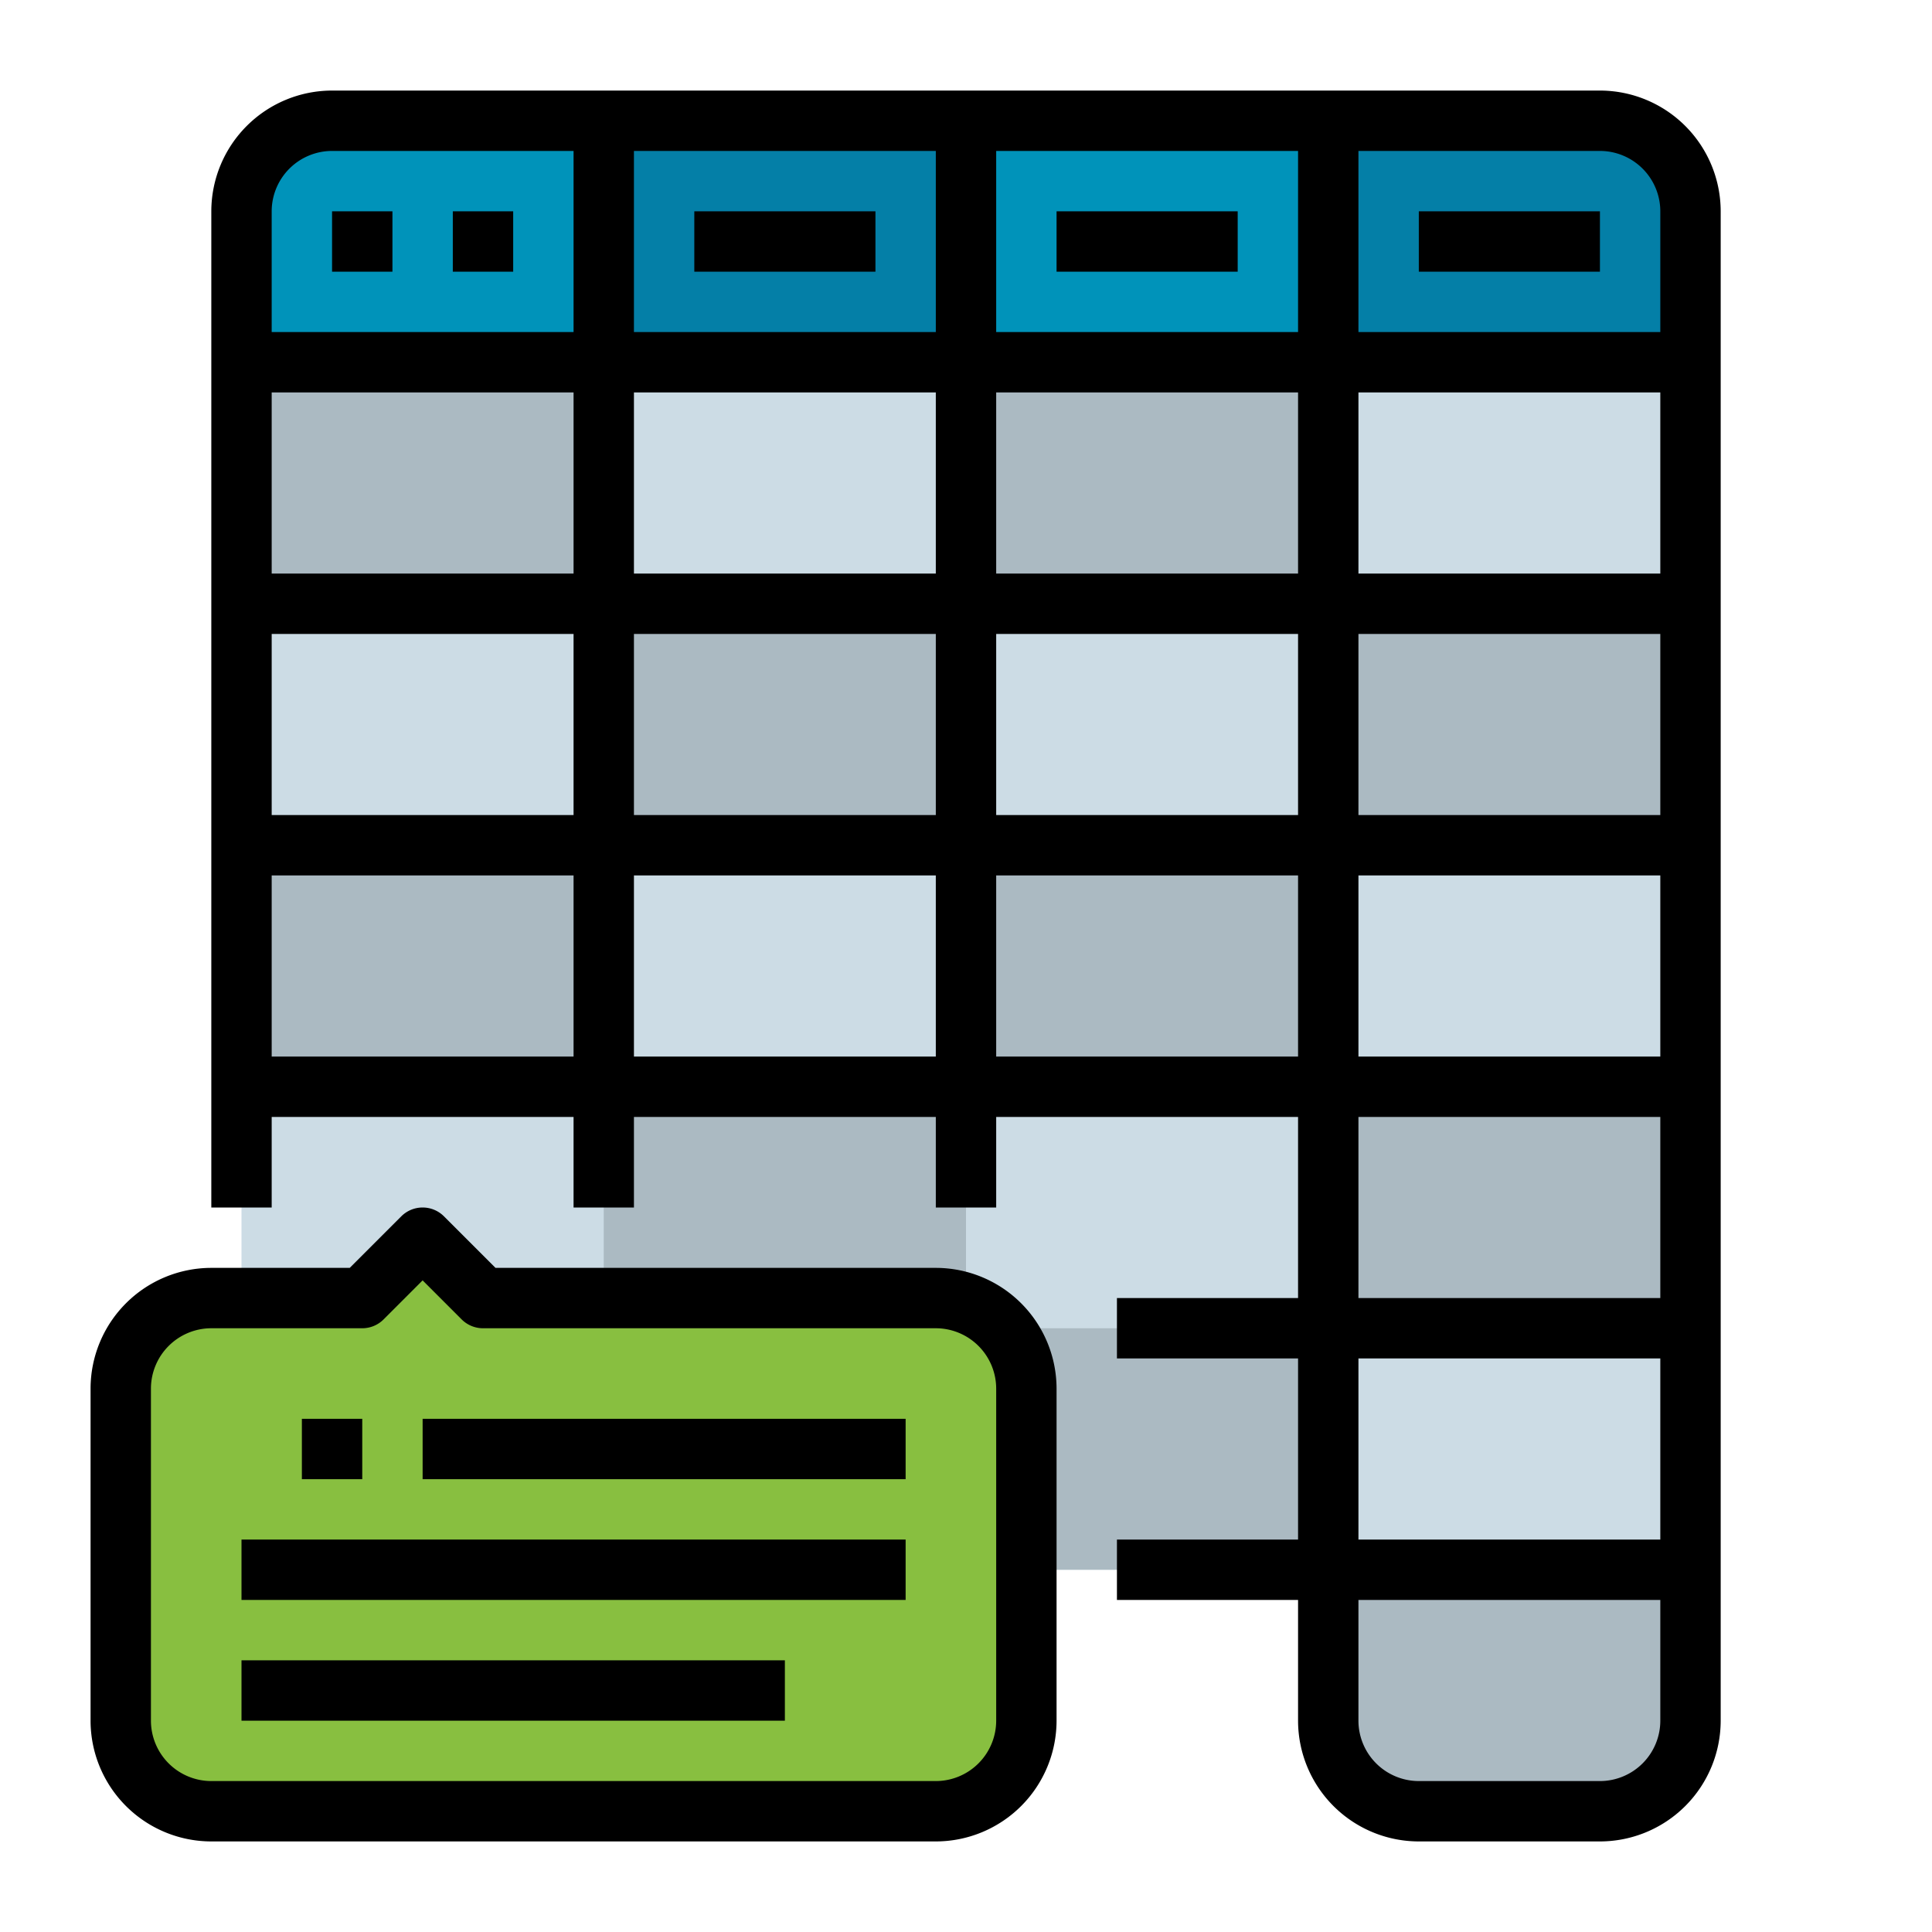 <svg height="512" viewBox="0 0 512 512" width="512"
    xmlns="http://www.w3.org/2000/svg">
    <g id="FilledOutline">
        <path d="m88 32h336a24 24 0 0 1 24 24v400a24 24 0 0 1 -24 24h-48a24 24 0 0 1 -24-24v-40h-288v-360a24 24 0 0 1 24-24z" fill="#ccdce5"/>
        <path d="m88 32h336a24 24 0 0 1 24 24v40a0 0 0 0 1 0 0h-384a0 0 0 0 1 0 0v-40a24 24 0 0 1 24-24z" fill="#0093ba"/>
        <path d="m160 32h96v64h-96z" fill="#047fa7"/>
        <path d="m352 32h72a24 24 0 0 1 24 24v40a0 0 0 0 1 0 0h-96a0 0 0 0 1 0 0v-64a0 0 0 0 1 0 0z" fill="#047fa7"/>
        <g fill="#abbac2">
            <path d="m64 96h96v64h-96z"/>
            <path d="m256 96h96v64h-96z"/>
            <path d="m352 160h96v64h-96z"/>
            <path d="m256 224h96v64h-96z"/>
            <path d="m160 160h96v64h-96z"/>
            <path d="m64 224h96v64h-96z"/>
            <path d="m352 288h96v64h-96z"/>
            <path d="m256 352h96v64h-96z"/>
            <path d="m352 416h96a0 0 0 0 1 0 0v40a24 24 0 0 1 -24 24h-48a24 24 0 0 1 -24-24v-40a0 0 0 0 1 0 0z"/>
            <path d="m160 288h96v64h-96z"/>
        </g>
        <path d="m248 480h-192a24 24 0 0 1 -24-24v-88a24 24 0 0 1 24-24h40l16-16 16 16h120a24 24 0 0 1 24 24v88a24 24 0 0 1 -24 24z" fill="#88bf40"/>
        <path d="m456 456v-400a32.036 32.036 0 0 0 -32-32h-336a32.036 32.036 0 0 0 -32 32v264h16v-24h80v24h16v-24h80v24h16v-24h80v48h-48v16h48v48h-48v16h48v32a32.036 32.036 0 0 0 32 32h48a32.036 32.036 0 0 0 32-32zm-112-304h-80v-48h80zm16-48h80v48h-80zm-96-16v-48h80v48zm-16 0h-80v-48h80zm0 16v48h-80v-48zm-96 48h-80v-48h80zm0 16v48h-80v-48zm16 0h80v48h-80zm96 0h80v48h-80zm96 0h80v48h-80zm80 64v48h-80v-48zm0-176v32h-80v-48h64a16.019 16.019 0 0 1 16 16zm-352-16h64v48h-80v-32a16.019 16.019 0 0 1 16-16zm-16 240v-48h80v48zm96 0v-48h80v48zm96 0v-48h80v48zm96 16h80v48h-80zm80 64v48h-80v-48zm-80 96v-32h80v32a16.019 16.019 0 0 1 -16 16h-48a16.019 16.019 0 0 1 -16-16z"/>
        <path d="m88 56h16v16h-16z"/>
        <path d="m120 56h16v16h-16z"/>
        <path d="m184 56h48v16h-48z"/>
        <path d="m280 56h48v16h-48z"/>
        <path d="m376 56h48v16h-48z"/>
        <path d="m280 456v-88a32.036 32.036 0 0 0 -32-32h-116.687l-13.656-13.657a8 8 0 0 0 -11.314 0l-13.656 13.657h-36.687a32.036 32.036 0 0 0 -32 32v88a32.036 32.036 0 0 0 32 32h192a32.036 32.036 0 0 0 32-32zm-240 0v-88a16.019 16.019 0 0 1 16-16h40a8 8 0 0 0 5.657-2.343l10.343-10.344 10.343 10.344a8 8 0 0 0 5.657 2.343h120a16.019 16.019 0 0 1 16 16v88a16.019 16.019 0 0 1 -16 16h-192a16.019 16.019 0 0 1 -16-16z"/>
        <path d="m80 376h16v16h-16z"/>
        <path d="m112 376h128v16h-128z"/>
        <path d="m64 408h176v16h-176z"/>
        <path d="m64 440h144v16h-144z"/>
    </g>
</svg>